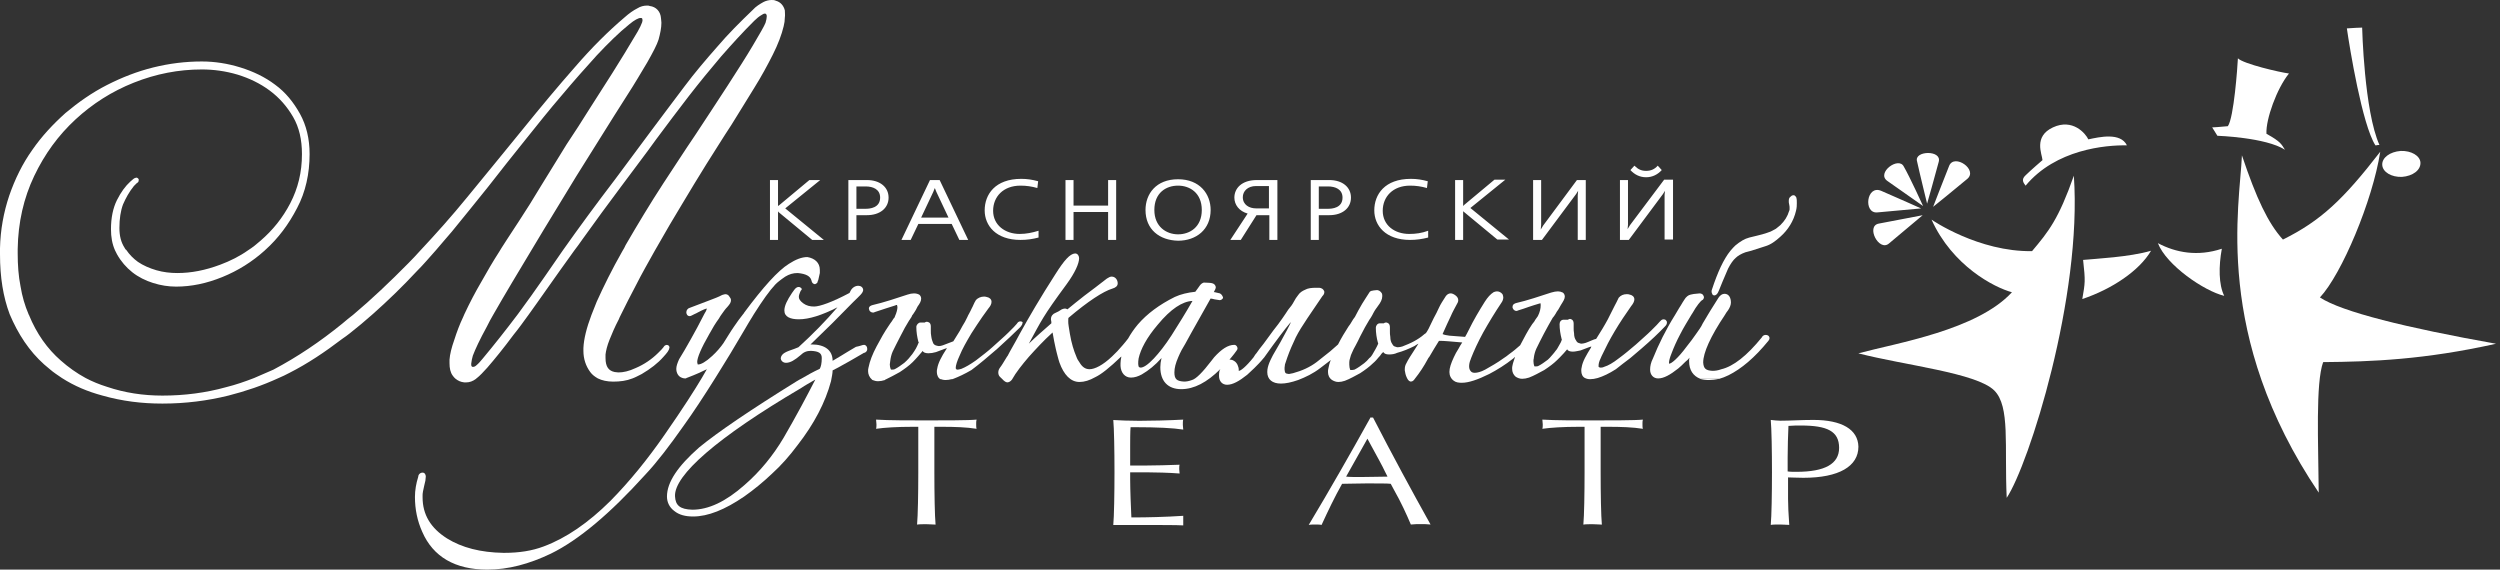 <?xml version="1.0" encoding="UTF-8"?> <svg xmlns="http://www.w3.org/2000/svg" width="316" height="72" viewBox="0 0 316 72" fill="none"><rect x="0" y="0" width="316" height="72" fill="#333333" stroke="none"/><path d="M117.036 53.14C115.156 53.14 112.259 53.14 110.734 53.039C110.734 53.19 110.785 53.443 110.785 53.645C110.785 53.796 110.785 54.048 110.734 54.2C111.802 54.048 113.377 53.947 115.359 53.947H116.071V59.699C116.071 62.373 116.02 65.199 115.918 66.309C116.172 66.259 116.681 66.259 117.087 66.259C117.494 66.259 118.002 66.309 118.256 66.309C118.154 65.25 118.104 62.373 118.104 59.699V53.947H119.018C120.695 53.947 122.169 53.998 123.44 54.2C123.389 54.048 123.389 53.796 123.389 53.594C123.389 53.392 123.389 53.19 123.44 53.039C122.525 53.14 119.069 53.14 117.036 53.14Z" fill="white"></path><path d="M144.022 53.19C142.65 53.19 141.634 53.14 140.719 53.09C140.82 54.099 140.871 56.975 140.871 59.649C140.871 62.323 140.82 65.3 140.719 66.36H145.242C146.665 66.36 148.749 66.36 149.562 66.41C149.562 66.309 149.562 66.006 149.562 65.805C149.562 65.603 149.562 65.35 149.562 65.199C147.376 65.35 144.785 65.401 143.514 65.401H143.006C142.955 64.392 142.853 61.869 142.853 60.608V59.699H144.835C145.903 59.699 147.885 59.75 149.104 59.851C149.104 59.75 149.054 59.498 149.054 59.296C149.054 59.094 149.054 58.842 149.104 58.741C147.834 58.791 145.903 58.842 144.835 58.842H142.853V56.319C142.853 55.915 142.853 54.452 142.904 53.998H143.514C146.258 53.998 148.291 54.099 149.562 54.3C149.562 54.149 149.511 53.897 149.511 53.695C149.511 53.493 149.511 53.14 149.562 53.039C147.732 53.14 145.344 53.19 144.022 53.19Z" fill="white"></path><path d="M175.383 60.245C174.875 60.245 172.893 60.295 172.029 60.295C171.165 60.295 170.555 60.295 170.148 60.245L172.842 55.452C174.112 57.773 174.824 59.084 174.976 59.438L175.383 60.245ZM173.198 52.828C170.707 57.318 168.115 61.859 165.422 66.35C165.625 66.3 165.981 66.3 166.235 66.3C166.54 66.3 166.845 66.3 167.048 66.35C167.861 64.584 168.674 62.869 169.64 61.153C170.453 61.153 171.673 61.103 172.74 61.103C174.062 61.103 175.485 61.103 175.79 61.153L176.196 61.91C177.111 63.525 177.772 64.988 178.331 66.3C178.737 66.249 179.195 66.249 179.601 66.249C180.008 66.249 180.414 66.249 180.821 66.3C178.432 62.011 175.993 57.52 173.553 52.777H173.198V52.828Z" fill="white"></path><path d="M201.255 53.14C199.375 53.14 196.478 53.14 194.953 53.039C194.953 53.19 195.004 53.443 195.004 53.645C195.004 53.796 195.004 54.048 194.953 54.2C196.02 54.048 197.596 53.947 199.578 53.947H200.289V59.699C200.289 62.373 200.239 65.199 200.137 66.309C200.391 66.259 200.899 66.259 201.306 66.259C201.712 66.259 202.221 66.309 202.475 66.309C202.373 65.25 202.322 62.373 202.322 59.699V53.947H203.237C204.914 53.947 206.388 53.998 207.659 54.2C207.608 54.048 207.608 53.796 207.608 53.594C207.608 53.392 207.608 53.19 207.659 53.039C206.744 53.14 203.288 53.14 201.255 53.14Z" fill="white"></path><path d="M227.077 59.638C226.721 59.638 226.213 59.638 225.959 59.587V57.821C225.959 56.408 226.01 55.096 226.06 53.835C226.619 53.785 227.128 53.785 227.636 53.785C230.939 53.785 232.464 54.491 232.464 56.61C232.464 58.628 230.685 59.638 227.077 59.638ZM229.211 53.078C227.636 53.078 226.314 53.179 225.044 53.179C224.688 53.179 224.282 53.129 223.824 53.078C223.926 54.138 223.977 57.014 223.977 59.688C223.977 62.362 223.926 65.289 223.824 66.348C224.078 66.298 224.587 66.298 224.993 66.298C225.4 66.298 225.908 66.348 226.162 66.348C226.06 64.935 226.01 63.876 226.01 63.069V60.344C226.467 60.344 227.077 60.394 227.941 60.394C232.464 60.394 234.903 58.931 234.903 56.459C234.853 54.289 232.82 53.078 229.211 53.078Z" fill="white"></path><path d="M210.454 24.12L210.2 24.524L205.88 30.326H204.762V22.758H205.778V28.409L205.727 28.964L206.032 28.459L210.352 22.707H211.47V30.276H210.403V24.625L210.454 24.12ZM199.476 24.12L199.222 24.524L194.902 30.326H193.784V22.758H194.801V28.409L194.75 29.015L195.055 28.51L199.324 22.758H200.442V30.326H199.426V24.675L199.476 24.12ZM184.941 26.694V26.845V30.326H183.925V22.758H184.941V25.836V26.038L185.094 25.886L188.905 22.707H190.278L185.856 26.29L190.735 30.276H189.261L184.992 26.744L184.941 26.694ZM178.233 23.464C176.047 23.464 174.777 24.877 174.777 26.643C174.777 28.459 176.251 29.57 178.131 29.57C178.944 29.57 179.707 29.469 180.52 29.166V30.024C179.757 30.225 178.995 30.326 178.233 30.326C175.133 30.326 173.71 28.51 173.71 26.593C173.71 24.574 175.031 22.607 178.334 22.607C179.097 22.607 179.707 22.707 180.469 22.909L180.367 23.767C179.656 23.565 178.995 23.464 178.233 23.464ZM135.695 25.987H140.065V22.758H141.082V30.326H140.065V26.794H135.695V30.326H134.678V22.758H135.695V25.987ZM128.986 23.464C126.801 23.464 125.53 24.877 125.53 26.643C125.53 28.459 127.055 29.57 128.885 29.57C129.698 29.57 130.46 29.418 131.273 29.166V30.024C130.511 30.225 129.799 30.326 128.986 30.326C125.886 30.326 124.463 28.51 124.463 26.593C124.463 24.574 125.785 22.607 129.088 22.607C129.85 22.607 130.46 22.707 131.222 22.909L131.121 23.767C130.409 23.565 129.749 23.464 128.986 23.464ZM98.341 26.694V26.845V30.326H97.324V22.758H98.341V25.836V26.038L98.493 25.937L102.305 22.758H103.677L99.255 26.34L104.134 30.326H102.661L98.391 26.794L98.341 26.694ZM209.539 20.941L210.047 21.496C209.539 22.052 208.878 22.405 208.065 22.405C207.252 22.405 206.591 22.052 206.083 21.496L206.591 20.941C207.049 21.395 207.455 21.597 208.065 21.597C208.675 21.597 209.133 21.395 209.539 20.941ZM165.629 22.758H168.018C169.695 22.758 170.762 23.666 170.762 24.978C170.762 26.29 169.695 27.198 168.018 27.198H166.696V30.326H165.68V22.758H165.629ZM166.696 26.391H167.865C168.373 26.391 169.695 26.29 169.695 24.978C169.695 23.918 168.78 23.565 167.865 23.565H166.696V26.391ZM157.701 26.996C156.633 26.694 156.024 25.886 156.024 24.978C156.024 23.817 156.938 22.758 158.87 22.758H161.462V30.326H160.445V27.198H158.819L156.837 30.326H155.515L157.701 26.996ZM158.768 26.34H160.394V23.515H158.768C157.701 23.515 157.091 24.171 157.091 24.927C157.091 25.886 157.904 26.34 158.768 26.34ZM144.792 26.542C144.792 24.524 146.113 22.657 148.909 22.657C151.653 22.657 153.025 24.524 153.025 26.542C153.025 29.015 151.195 30.427 148.909 30.427C146.571 30.377 144.792 29.015 144.792 26.542ZM145.91 26.542C145.91 28.661 147.435 29.62 148.909 29.62C150.382 29.62 151.907 28.712 151.907 26.542C151.907 24.372 150.382 23.464 148.909 23.464C147.384 23.464 145.91 24.372 145.91 26.542ZM113.943 30.326L117.551 22.758H118.771L122.379 30.326H121.261L120.296 28.308H116.078L115.112 30.326H113.943ZM118.161 23.767L117.958 24.271L116.433 27.501H119.889L118.365 24.271L118.161 23.767ZM107.184 22.758H109.572C111.249 22.758 112.317 23.666 112.317 24.978C112.317 26.29 111.249 27.198 109.572 27.198H108.251V30.326H107.234V22.758H107.184ZM108.251 26.391H109.42C109.928 26.391 111.249 26.29 111.249 24.978C111.249 23.918 110.335 23.565 109.42 23.565H108.251V26.391Z" fill="white"></path><path d="M303.607 22.359C302.285 22.41 301.167 21.754 301.116 20.845C301.066 19.937 302.082 19.18 303.454 19.079C304.776 19.029 305.894 19.685 305.945 20.543C305.995 21.501 304.979 22.258 303.607 22.359ZM280.839 31.441C280.432 33.661 280.432 35.982 281.143 37.395C278.602 36.79 273.825 33.51 272.758 30.735C275.045 31.946 277.789 32.45 280.839 31.441ZM315.499 43.45C306.453 45.468 299.744 45.721 293.646 45.771C292.68 48.445 293.036 55.963 293.087 62.27C279.67 42.39 283.125 25.942 283.38 19.634C285.209 25.084 286.683 28.212 288.563 30.281C293.341 27.909 296.187 25.235 300.862 19.18C299.897 25.387 295.983 34.67 293.239 37.597C295.983 39.413 304.166 41.432 315.499 43.45ZM288.818 18.928C286.378 17.364 280.279 17.162 280.279 17.162L279.619 16.102C279.619 16.102 280.686 16.052 281.601 15.951C282.363 14.892 282.821 8.433 282.871 7.373C283.583 8.08 288.157 9.139 289.326 9.291C287.801 11.158 286.378 15.093 286.48 16.91C288.309 17.919 288.36 18.222 288.818 18.928ZM300.761 18.323C300.405 18.323 300.507 18.373 300.252 18.373C298.575 15.749 297 6.062 296.644 3.589C297.051 3.539 298.575 3.488 298.575 3.488C298.575 3.488 298.829 14.034 300.761 18.323Z" fill="white"></path><path d="M237.283 26.85C235.504 27.001 235.911 23.318 237.791 24.125C239.672 24.932 242.823 26.345 242.823 26.345C242.823 26.345 239.062 26.698 237.283 26.85ZM248.667 22.611C247.295 23.772 244.347 26.143 244.347 26.143C244.347 26.143 245.77 22.46 246.38 20.946C247.041 19.382 250.039 21.451 248.667 22.611ZM245.059 20.442C244.652 22.006 243.585 25.74 243.585 25.74C243.585 25.74 242.619 21.804 242.315 20.391C241.908 19.029 245.465 18.928 245.059 20.442ZM243.077 26.042C243.077 26.042 239.977 23.873 238.554 22.864C237.131 21.855 239.977 19.735 240.637 21.047C241.4 22.359 243.077 26.042 243.077 26.042ZM263.304 32.854C264.829 32.703 269.149 32.501 271.893 31.694C270.419 34.216 266.963 36.537 263.202 37.799C263.558 35.73 263.609 35.579 263.304 32.854ZM256.85 31.744C258.933 29.272 260.204 27.707 262.135 22.208C263.202 37.496 256.443 58.738 253.648 62.926C253.343 56.316 254.105 51.372 252.072 49.353C249.836 47.133 240.739 46.175 234.895 44.661C239.773 43.349 249.887 41.734 254.309 36.941C252.072 36.336 246.787 33.611 244.144 27.758C244.195 27.808 250.09 31.845 256.85 31.744ZM268.844 18.373C266.15 18.323 259.848 18.878 256.036 23.469C255.782 23.116 255.427 22.712 256.036 22.157C256.646 21.552 258.171 20.24 258.171 20.24C258.12 19.483 257.002 17.263 259.492 16.102C261.983 14.942 263.609 16.859 263.965 17.616C265.388 17.313 268.03 16.708 268.844 18.373ZM238.757 30.785C237.486 31.845 235.809 28.565 237.486 28.262C239.113 27.96 243.026 27.203 243.026 27.203C243.026 27.203 240.028 29.726 238.757 30.785Z" fill="white"></path><path d="M217.264 47.883C216.857 47.984 216.4 48.035 215.993 48.035C215.587 48.035 215.18 47.984 214.875 47.883H217.264Z" fill="white"></path><path d="M120.341 47.883C120.036 47.984 119.782 48.035 119.528 48.035C119.325 48.035 119.07 47.984 118.918 47.883H120.341Z" fill="white"></path><path d="M223.668 42.737C223.668 42.889 223.567 43.04 223.516 43.09C221.788 45.209 220.111 46.622 218.484 47.43C218.078 47.631 217.671 47.783 217.316 47.884H214.927C214.012 47.531 213.504 46.774 213.504 45.664C213.504 45.512 213.504 45.361 213.555 45.209C213.402 45.411 213.25 45.563 213.047 45.714C212.691 46.067 212.386 46.37 212.132 46.572C211.115 47.379 210.302 47.833 209.591 47.833C208.981 47.833 208.574 47.379 208.574 46.723C208.574 46.269 208.676 45.815 208.93 45.31C209.641 43.544 210.556 41.678 211.725 39.811C211.878 39.508 212.081 39.256 212.233 38.953L212.488 38.549C212.589 38.347 212.742 38.145 212.894 37.893C213.097 37.54 213.402 37.288 213.707 37.237C213.86 37.187 214.165 37.136 214.825 37.086C215.079 37.086 215.283 37.187 215.384 37.54C215.384 37.742 215.232 37.944 215.13 37.944C214.978 38.045 214.47 38.6 213.911 39.609C213.86 39.659 213.86 39.71 213.809 39.76C213.301 40.618 212.792 41.425 212.386 42.233C211.928 43.09 211.573 43.898 211.268 44.705C211.065 45.209 210.963 45.613 210.963 45.815C210.963 45.916 210.963 45.966 210.963 45.966C211.217 46.017 212.081 45.31 213.199 43.797C213.656 43.242 214.012 42.737 214.368 42.233C214.724 41.728 215.029 41.324 215.232 40.87C215.435 40.517 215.689 40.113 215.893 39.76C215.994 39.609 216.096 39.407 216.198 39.256C216.553 38.701 216.909 38.145 217.214 37.641C217.417 37.338 217.671 37.136 217.976 37.136C218.535 37.136 218.789 37.641 218.789 38.246C218.789 38.549 218.637 38.902 218.434 39.205C218.281 39.407 218.129 39.609 218.027 39.811C216.198 42.535 215.283 44.604 215.283 45.815C215.334 46.572 215.588 46.824 216.452 46.874C216.807 46.874 217.163 46.824 217.57 46.673C219.094 46.319 220.822 44.957 222.703 42.636C222.754 42.485 222.957 42.333 223.16 42.333C223.567 42.333 223.668 42.586 223.668 42.737Z" fill="white"></path><path d="M129.242 40.82C129.242 41.022 129.09 41.173 128.988 41.324C128.175 42.132 127.209 43.04 126.04 44.099C124.872 45.109 123.804 46.017 122.788 46.774C121.924 47.278 121.162 47.631 120.501 47.884C120.45 47.884 120.399 47.934 120.348 47.934H118.925C118.925 47.934 118.925 47.934 118.875 47.934C118.57 47.783 118.417 47.379 118.417 47.026C118.417 46.874 118.417 46.723 118.468 46.572C118.57 45.916 118.976 45.109 119.637 44.099L119.688 43.998L119.383 44.099C119.027 44.251 118.671 44.352 118.315 44.503C117.96 44.604 117.655 44.654 117.35 44.654C116.994 44.654 116.689 44.553 116.638 44.352C116.283 44.755 115.876 45.26 115.368 45.764C114.91 46.219 114.351 46.622 113.742 47.026C113.132 47.379 112.522 47.682 111.912 47.985H111.099H111.912C111.861 47.985 111.861 47.985 111.861 48.035C111.556 48.136 111.251 48.186 110.997 48.186C110.743 48.186 110.54 48.136 110.286 48.035C110.235 47.985 110.184 47.985 110.184 47.934C109.879 47.682 109.727 47.278 109.727 46.925C109.727 46.774 109.727 46.622 109.777 46.471C109.93 45.664 110.286 44.755 110.794 43.797C111.302 42.838 111.81 41.93 112.369 41.123C112.522 40.921 112.623 40.719 112.725 40.618C112.827 40.467 112.928 40.265 113.081 40.113C113.081 40.063 113.132 40.012 113.132 39.962C113.335 39.508 113.437 39.104 113.437 38.801C113.386 38.499 113.386 38.549 113.335 38.549C113.284 38.549 113.233 38.549 113.182 38.6C112.776 38.751 112.318 38.852 111.912 39.003L110.54 39.457C110.489 39.508 110.387 39.508 110.336 39.508C110.133 39.508 109.93 39.356 109.879 39.205C109.879 39.155 109.828 39.054 109.828 39.003C109.828 38.701 110.133 38.6 110.336 38.549C110.997 38.398 111.709 38.196 112.522 37.944C113.335 37.691 114.046 37.439 114.707 37.237C115.012 37.136 115.266 37.086 115.52 37.086C115.774 37.086 115.978 37.136 116.181 37.237C116.333 37.338 116.435 37.54 116.435 37.742C116.435 38.095 116.232 38.398 115.978 38.751C115.927 38.852 115.876 38.953 115.774 39.155C115.673 39.306 115.571 39.508 115.419 39.71C115.317 39.811 115.266 39.911 115.215 40.063C115.165 40.113 115.165 40.164 115.114 40.214C115.012 40.366 114.961 40.467 114.91 40.517C114.555 41.072 114.199 41.728 113.792 42.535C113.386 43.292 113.081 43.948 112.827 44.453C112.674 44.806 112.573 45.209 112.522 45.664C112.522 45.815 112.471 45.916 112.471 46.067C112.471 46.319 112.522 46.471 112.573 46.622C112.623 46.723 112.573 46.673 112.674 46.723C112.827 46.723 112.979 46.723 113.081 46.673C113.487 46.471 113.894 46.168 114.301 45.865C114.707 45.512 115.012 45.159 115.317 44.755C115.469 44.553 115.622 44.301 115.774 44.049C115.927 43.746 116.028 43.544 116.079 43.393L116.13 43.292C116.13 43.242 116.13 43.242 116.079 43.191C115.927 42.586 115.825 41.98 115.825 41.324C115.825 41.072 116.079 40.769 116.333 40.769H116.74C116.791 40.769 116.842 40.769 116.892 40.769C116.943 40.719 117.045 40.668 117.147 40.668C117.248 40.668 117.35 40.719 117.452 40.769C117.604 40.87 117.655 41.072 117.655 41.274C117.655 41.476 117.655 41.627 117.655 41.778C117.655 42.031 117.655 42.233 117.706 42.485C117.756 42.889 117.858 43.141 117.96 43.393C118.061 43.544 118.163 43.645 118.417 43.696C118.468 43.696 118.57 43.746 118.671 43.746C118.824 43.746 119.027 43.696 119.179 43.645C119.738 43.444 120.196 43.242 120.501 43.141L121.314 41.829C121.568 41.375 121.771 40.971 121.975 40.668C122.076 40.467 122.178 40.265 122.28 40.063C122.33 39.911 122.432 39.76 122.483 39.659C122.585 39.457 122.737 39.205 122.839 38.953C122.991 38.7 123.093 38.347 123.347 37.944C123.601 37.641 124.008 37.49 124.363 37.49C124.465 37.49 124.617 37.49 124.719 37.54C125.024 37.59 125.329 37.792 125.329 38.145C125.329 38.448 125.176 38.701 124.922 39.003C124.668 39.356 124.414 39.71 124.16 40.063C123.703 40.719 123.245 41.425 122.788 42.132C122.127 43.242 121.619 44.15 121.314 44.907C120.958 45.664 120.806 46.219 120.806 46.471C120.806 46.572 120.806 46.622 120.857 46.622C120.907 46.723 120.907 46.723 121.06 46.723C121.162 46.723 121.314 46.673 121.517 46.622C122.025 46.42 122.635 46.067 123.347 45.563C124.058 45.008 124.821 44.453 125.532 43.797C126.244 43.141 126.904 42.586 127.463 42.031C128.022 41.476 128.378 41.123 128.531 40.921C128.632 40.769 128.734 40.618 128.988 40.618C129.09 40.618 129.242 40.668 129.293 40.769C129.242 40.618 129.242 40.719 129.242 40.82Z" fill="white"></path><path d="M103.627 34.107V34.46V34.511C103.525 34.914 103.474 35.217 103.424 35.419C103.271 35.62 103.474 35.721 103.017 35.923C102.661 35.873 102.61 35.62 102.56 35.419C102.407 34.914 101.899 34.611 100.832 34.511C100.222 34.511 99.764 34.662 99.256 34.965C98.951 35.166 98.697 35.368 98.494 35.52C98.291 35.671 98.138 35.822 97.986 35.974C97.274 36.73 96.41 37.941 95.292 39.708C95.241 39.808 95.191 39.859 95.14 39.96C94.835 40.414 94.479 41.07 94.022 41.827C93.564 42.584 93.005 43.542 92.344 44.652C91.684 45.762 91.023 46.771 90.413 47.781C88.99 50.051 87.669 52.069 86.398 53.835C84.62 56.358 83.044 58.427 81.57 59.991C77.098 64.936 73.134 68.266 69.627 69.981C66.883 71.293 64.24 72 61.597 72C57.531 72 54.736 70.385 53.364 67.206C52.754 65.844 52.449 64.381 52.449 62.817C52.449 61.959 52.602 61.101 52.856 60.294C52.856 60.041 53.059 59.739 53.415 59.739C53.72 59.739 53.821 60.041 53.821 60.243C53.821 60.395 53.771 60.546 53.771 60.748C53.72 61 53.669 61.202 53.618 61.404C53.567 61.656 53.517 61.858 53.466 62.11C53.415 62.362 53.415 62.514 53.415 62.615V62.867C53.415 65.037 54.431 66.752 56.515 68.064C58.395 69.225 60.733 69.83 63.63 69.881H63.732C65.612 69.881 67.238 69.628 68.712 69.073C71.558 68.014 74.353 66.096 77.149 63.321C79.588 60.849 81.875 58.023 84.01 54.945C86.297 51.666 87.872 49.193 88.736 47.73C88.99 47.276 89.194 46.923 89.346 46.67C88.736 46.973 87.974 47.326 86.906 47.73C86.856 47.73 86.754 47.781 86.703 47.831H86.551C86.398 47.831 86.246 47.781 86.144 47.73C85.738 47.579 85.484 47.125 85.484 46.62C85.484 46.267 85.636 45.863 85.839 45.409C86.246 44.753 86.754 43.895 87.313 42.886C87.821 41.978 88.431 40.868 89.041 39.657C89.092 39.556 89.194 39.405 89.244 39.304C89.295 39.153 89.346 39.051 89.346 39.001C89.244 39.001 88.838 39.153 88.279 39.455C88.075 39.556 87.923 39.657 87.77 39.708C87.466 39.859 87.313 39.96 87.161 39.96C87.008 39.96 86.856 39.859 86.805 39.708C86.754 39.607 86.754 39.556 86.754 39.455C86.754 39.203 86.957 38.951 87.211 38.9C88.126 38.547 88.939 38.244 89.6 37.992C90.261 37.74 90.82 37.538 91.277 37.286C91.481 37.235 91.582 37.185 91.684 37.185C91.887 37.185 92.09 37.286 92.192 37.487C92.294 37.639 92.395 37.74 92.395 37.941C92.395 38.244 92.243 38.446 91.938 38.799C91.684 39.052 91.481 39.354 91.226 39.708C91.125 39.859 90.972 40.061 90.871 40.263C90.464 40.818 90.058 41.474 89.651 42.23C88.635 43.996 88.126 45.207 88.126 45.762C88.177 46.115 88.177 46.065 88.279 46.065C88.584 46.065 89.194 45.762 90.007 45.005C90.617 44.45 91.074 43.895 91.43 43.391C91.887 42.684 92.294 41.978 92.751 41.322C93.158 40.717 93.564 40.162 93.971 39.657C94.022 39.607 94.072 39.556 94.072 39.506C96.512 36.226 98.341 34.208 99.714 33.35C100.578 32.795 101.34 32.492 102.051 32.492C102.966 32.644 103.627 33.199 103.627 34.107Z" fill="white"></path><path d="M227.118 25.685C227.118 25.937 227.118 26.24 227.016 26.644C226.711 27.956 226 29.066 225.034 29.923C224.424 30.478 223.815 30.932 223.103 31.134C222.646 31.286 222.036 31.487 221.375 31.689C221.121 31.74 220.867 31.841 220.613 31.891C220.054 32.093 219.647 32.345 219.393 32.597C219.088 32.85 218.732 33.354 218.427 33.96C218.377 34.061 218.123 34.666 217.716 35.625C217.309 36.584 217.208 36.987 217.004 37.189C216.903 37.239 216.852 37.34 216.699 37.34C216.547 37.34 216.445 37.239 216.445 37.189C216.395 37.088 216.344 36.987 216.344 36.886C216.344 36.785 216.344 36.684 216.395 36.584C217.106 34.414 217.868 32.749 218.732 31.689C218.936 31.437 219.139 31.235 219.342 31.033C219.952 30.529 220.511 30.176 221.121 30.024C221.782 29.873 222.341 29.721 222.747 29.62C223.154 29.52 223.51 29.368 223.815 29.267C224.069 29.116 224.323 29.015 224.475 28.914C224.679 28.763 224.831 28.611 225.034 28.46C225.593 27.905 225.949 27.35 226.152 26.644C226.203 26.593 226.203 26.492 226.203 26.29C226.203 26.189 226.203 26.038 226.152 25.836C226.102 25.685 226.102 25.534 226.102 25.382C226.102 25.18 226.152 24.979 226.305 24.878C226.406 24.777 226.508 24.676 226.711 24.676C226.813 24.676 226.864 24.726 226.915 24.777C226.966 24.827 227.067 24.928 227.067 25.029C227.118 25.18 227.118 25.433 227.118 25.685Z" fill="white"></path><path d="M99.204 2.22C99.204 2.573 99.154 2.926 99.052 3.33C98.798 4.39 98.341 5.601 97.68 6.913C97.019 8.224 96.257 9.637 95.342 11.101C94.427 12.614 93.462 14.128 92.445 15.793C91.378 17.408 90.361 19.073 89.294 20.738C88.278 22.352 87.261 24.068 86.194 25.834C85.127 27.6 84.11 29.315 83.145 31.031C82.992 31.283 82.891 31.485 82.738 31.737C81.925 33.2 81.112 34.613 80.4 36.026C79.689 37.388 79.028 38.65 78.469 39.81C78.368 40.012 78.266 40.214 78.215 40.365C77.707 41.324 77.351 42.182 77.046 42.939C76.741 43.696 76.589 44.351 76.538 44.806C76.538 44.957 76.538 45.108 76.538 45.26C76.538 46.37 76.944 46.874 77.707 47.026C77.859 47.026 78.012 47.076 78.164 47.076C78.774 47.076 79.486 46.925 80.35 46.521C81.417 46.067 82.382 45.411 83.195 44.604C83.551 44.251 83.755 44.049 83.856 43.897C83.958 43.746 84.009 43.645 84.263 43.595C84.365 43.595 84.517 43.645 84.517 43.696C84.619 43.796 84.619 43.847 84.619 43.948C84.568 44.301 84.314 44.604 83.856 45.108C83.145 45.916 82.23 46.622 81.112 47.278C80.705 47.48 80.35 47.682 79.943 47.833C79.181 48.136 78.368 48.237 77.504 48.237C76.741 48.237 76.081 48.085 75.572 47.833C75.216 47.631 74.861 47.379 74.607 47.026C74.048 46.269 73.743 45.361 73.743 44.351C73.743 44.251 73.743 44.099 73.743 43.998C73.793 42.838 74.149 41.425 74.759 39.81C74.962 39.306 75.166 38.751 75.42 38.145C76.284 36.228 77.351 34.058 78.672 31.737C78.825 31.485 78.977 31.233 79.079 30.98C80.604 28.357 82.179 25.733 83.856 23.16C85.127 21.242 86.448 19.174 87.922 17.004C89.345 14.834 90.717 12.765 91.988 10.798C93.258 8.83 94.326 7.165 95.189 5.702C96.053 4.238 96.612 3.28 96.765 2.876C96.867 2.523 96.918 2.271 96.918 2.069C96.918 1.867 96.867 1.816 96.816 1.766C96.765 1.716 96.714 1.716 96.663 1.716C96.562 1.716 96.46 1.766 96.308 1.867C95.952 2.069 95.647 2.321 95.342 2.624C93.868 4.087 92.496 5.601 91.124 7.165C89.752 8.779 88.43 10.394 87.058 12.16C85.737 13.876 84.364 15.692 82.941 17.609C81.569 19.527 80.045 21.494 78.52 23.563C76.894 25.733 75.267 27.953 73.641 30.224C73.285 30.728 72.93 31.233 72.574 31.687C71.354 33.402 70.134 35.067 69.016 36.682C68.254 37.742 67.542 38.801 66.831 39.76C66.17 40.668 65.56 41.526 64.9 42.333C63.629 44.049 62.511 45.411 61.596 46.471C61.088 47.026 60.681 47.48 60.224 47.833C60.224 47.833 60.173 47.833 60.173 47.883C59.767 48.186 59.36 48.337 58.903 48.337C58.852 48.337 58.75 48.337 58.699 48.337C58.242 48.287 57.886 48.136 57.531 47.833C57.429 47.732 57.327 47.631 57.225 47.48C56.921 47.076 56.819 46.521 56.819 45.916C56.819 45.764 56.819 45.613 56.819 45.462C56.87 44.755 57.073 43.948 57.429 42.939C57.734 41.98 58.09 41.021 58.547 40.063C58.598 39.962 58.648 39.81 58.699 39.709C59.36 38.297 60.072 36.934 60.783 35.723C61.545 34.361 62.308 33.049 63.121 31.788C63.121 31.737 64.798 29.164 65.662 27.852C66.526 26.54 67.441 25.077 68.406 23.462C69.575 21.545 70.642 19.829 71.608 18.265C72.625 16.752 73.59 15.238 74.505 13.775L77.402 9.234C78.368 7.72 79.435 5.954 80.604 3.986C80.858 3.532 81.061 3.128 81.163 2.826C81.213 2.674 81.213 2.573 81.213 2.523C81.213 2.422 81.163 2.371 81.163 2.321C81.112 2.271 81.061 2.271 80.959 2.271C80.705 2.271 80.197 2.523 79.536 3.078C78.215 4.137 76.843 5.5 75.42 7.013C73.997 8.578 72.523 10.243 70.998 12.059C69.474 13.825 67.949 15.742 66.374 17.71C64.798 19.678 63.222 21.646 61.698 23.614C60.173 25.531 58.598 27.448 57.124 29.265C56.412 30.072 55.752 30.88 55.091 31.636C54.278 32.544 53.516 33.453 52.702 34.26C50.873 36.228 48.992 38.044 47.112 39.709C46.146 40.567 45.181 41.374 44.215 42.131C43.91 42.384 43.605 42.585 43.249 42.838C41.064 44.503 38.879 45.966 36.592 47.127C36.134 47.379 35.677 47.581 35.22 47.782C33.136 48.741 31.052 49.447 28.867 50.003C26.224 50.658 23.429 51.012 20.583 51.012H20.481C17.94 51.012 15.45 50.709 12.96 50.003C11.079 49.498 9.402 48.792 7.827 47.782C7.318 47.429 6.759 47.076 6.302 46.672C4.32 45.108 2.795 43.09 1.626 40.618C1.474 40.315 1.372 40.012 1.22 39.709C0.407 37.54 0 35.067 0 32.141C0 31.989 0 31.788 0 31.636C0 31.535 0 31.434 0 31.384C0.051 29.063 0.457 26.843 1.169 24.724C1.88 22.655 2.846 20.687 4.066 18.972C5.285 17.206 6.708 15.692 8.284 14.279C9.91 12.917 11.638 11.706 13.519 10.747C15.399 9.789 17.33 9.032 19.363 8.527C21.396 8.023 23.429 7.77 25.513 7.77C27.139 7.77 28.765 8.023 30.392 8.527C32.018 9.032 33.492 9.738 34.762 10.697C36.084 11.655 37.1 12.917 37.913 14.38C38.726 15.843 39.133 17.559 39.133 19.476C39.133 21.949 38.625 24.27 37.557 26.288C36.49 28.357 35.169 30.123 33.542 31.586C33.542 31.586 33.492 31.586 33.492 31.636C31.865 33.1 30.087 34.21 28.105 35.017C26.122 35.824 24.191 36.228 22.26 36.228C21.294 36.228 20.329 36.077 19.363 35.774C18.398 35.471 17.483 35.017 16.72 34.411C15.958 33.806 15.297 33.049 14.789 32.141C14.688 31.989 14.637 31.788 14.535 31.636C14.179 30.829 14.027 29.971 14.027 28.962C14.027 27.549 14.281 26.288 14.789 25.279C15.297 24.27 15.857 23.513 16.466 22.958C16.822 22.655 16.924 22.504 17.229 22.453C17.33 22.453 17.432 22.504 17.534 22.655C17.534 22.655 17.534 22.655 17.534 22.756C17.534 23.008 17.432 23.059 17.279 23.16C17.178 23.261 17.025 23.412 16.924 23.513C16.314 24.27 15.907 25.026 15.552 25.834C15.247 26.641 15.094 27.65 15.094 28.811C15.094 29.82 15.297 30.627 15.755 31.334C15.806 31.434 15.857 31.535 15.958 31.586C16.365 32.191 16.873 32.696 17.432 33.1C18.093 33.554 18.906 33.907 19.77 34.159C20.634 34.411 21.549 34.512 22.413 34.512C24.191 34.512 25.97 34.159 27.85 33.453C29.07 32.999 30.29 32.393 31.357 31.636C31.916 31.283 32.424 30.88 32.933 30.425C34.457 29.113 35.728 27.549 36.694 25.682C37.659 23.816 38.167 21.797 38.167 19.476C38.167 17.66 37.812 16.096 37.049 14.784C36.287 13.472 35.321 12.362 34.102 11.454C32.882 10.545 31.51 9.89 30.036 9.435C28.511 8.981 26.986 8.779 25.513 8.779C22.565 8.779 19.719 9.334 16.924 10.444C14.129 11.555 11.689 13.119 9.555 15.086C7.369 17.105 5.641 19.476 4.32 22.251C2.998 25.026 2.287 28.104 2.236 31.485C2.236 31.535 2.236 31.586 2.236 31.687V32.04C2.236 33.503 2.338 34.916 2.592 36.177C2.795 37.439 3.151 38.65 3.608 39.709C3.608 39.76 3.659 39.81 3.659 39.81C4.625 42.182 5.997 44.099 7.674 45.562C8.64 46.42 9.707 47.177 10.825 47.782C11.689 48.237 12.553 48.59 13.519 48.892C15.755 49.649 18.093 50.003 20.532 50.003C23.327 50.003 26.021 49.649 28.562 48.943C29.782 48.64 30.951 48.237 32.12 47.782C32.933 47.429 33.746 47.076 34.559 46.723C37.608 45.108 40.454 43.191 43.249 40.92C43.707 40.517 44.164 40.163 44.672 39.76C47.01 37.792 49.297 35.622 51.635 33.251C52.143 32.746 52.652 32.191 53.109 31.687C55.142 29.517 57.124 27.297 59.055 24.926C61.444 21.999 63.782 19.174 66.069 16.348C68.356 13.522 70.541 10.899 72.675 8.477C74.81 6.004 76.894 3.936 78.977 2.17C79.486 1.716 80.045 1.312 80.553 1.06C80.959 0.807 81.366 0.706 81.772 0.706C81.925 0.706 82.027 0.706 82.128 0.757C82.941 0.858 83.501 1.463 83.551 2.321C83.551 2.472 83.602 2.674 83.602 2.876C83.602 3.532 83.45 4.238 83.246 4.995C83.043 5.651 82.535 6.61 81.823 7.871C81.061 9.133 80.248 10.545 79.231 12.11C78.215 13.674 77.199 15.339 76.081 17.105L72.828 22.302C71.507 24.471 70.134 26.742 68.711 29.063C68.152 29.971 67.644 30.829 67.136 31.687C66.323 33.049 65.51 34.411 64.747 35.673C63.883 37.136 63.07 38.498 62.358 39.76C62.054 40.264 61.8 40.769 61.545 41.274C60.631 42.939 60.072 44.15 59.767 44.957C59.665 45.26 59.614 45.613 59.563 45.966C59.563 46.017 59.563 46.017 59.563 46.067C59.563 46.269 59.614 46.319 59.716 46.37C59.767 46.37 59.817 46.37 59.817 46.37C59.919 46.37 60.072 46.319 60.224 46.168C60.478 45.966 60.732 45.663 60.986 45.361C62.46 43.595 63.934 41.728 65.459 39.709C66.577 38.196 67.695 36.632 68.813 35.017C69.575 33.907 70.338 32.797 71.151 31.636C73.184 28.76 75.369 25.783 77.758 22.655C79.384 20.485 80.909 18.417 82.332 16.499C83.755 14.582 85.178 12.715 86.499 10.949C87.82 9.183 89.243 7.518 90.666 5.903C92.039 4.289 93.563 2.775 95.139 1.261C95.545 0.807 96.053 0.505 96.511 0.252C96.816 0.101 97.172 0 97.527 0C97.731 0 97.883 2.30822e-06 98.086 0.101C98.645 0.252 99.052 0.706 99.204 1.312C99.204 1.615 99.255 1.917 99.204 2.22Z" fill="white"></path><path d="M109.207 43.589C109.462 43.589 109.614 43.841 109.614 44.043C109.665 44.346 109.411 44.598 109.207 44.598C108.699 44.901 108.089 45.254 107.378 45.657C106.717 46.011 106.056 46.414 105.243 46.818C105.243 47.171 105.142 47.625 105.04 48.18C104.329 50.854 102.906 53.579 100.822 56.253C99.805 57.616 98.738 58.827 97.569 59.886C96.451 60.946 95.282 61.904 94.062 62.762C91.623 64.427 89.489 65.285 87.608 65.285C86.642 65.285 85.829 65.083 85.219 64.579C84.61 64.124 84.305 63.469 84.305 62.762C84.305 60.946 85.677 58.928 88.37 56.556C90.708 54.639 94.774 51.864 100.72 48.18C100.771 48.13 101.076 47.978 101.533 47.726C102.042 47.423 102.753 47.02 103.617 46.616C103.769 46.364 103.871 45.91 103.871 45.254C103.871 44.648 103.515 44.396 102.499 44.346C101.991 44.346 101.584 44.497 101.178 44.901C100.466 45.506 99.907 45.859 99.348 45.859C98.992 45.859 98.687 45.607 98.687 45.254C98.789 44.648 99.399 44.446 100.415 44.093L100.923 43.891C102.753 42.226 104.379 40.561 105.853 38.846C103.871 39.855 102.245 40.359 100.974 40.359C99.907 40.359 99.145 40.057 99.145 39.249C99.145 38.644 99.501 37.938 100.11 37.029L100.364 36.676C100.517 36.474 100.669 36.273 100.974 36.273C101.025 36.273 101.076 36.273 101.127 36.323C101.279 36.373 101.33 36.474 101.33 36.525C101.33 36.575 101.33 36.626 101.33 36.626L101.228 36.727C101.178 36.828 101.127 36.928 101.076 37.08C100.974 37.332 100.974 37.483 100.974 37.534C100.974 37.786 101.127 38.038 101.533 38.341C101.94 38.644 102.397 38.745 102.906 38.745C103.617 38.745 105.193 38.19 107.378 37.029L107.48 36.828C107.683 36.373 108.089 36.121 108.496 36.121C108.801 36.121 109.106 36.323 109.106 36.676C109.055 37.08 108.648 37.383 107.835 38.19C107.022 38.997 106.158 39.905 105.193 40.864C104.329 41.722 103.414 42.58 102.448 43.538H102.601C104.227 43.538 105.243 44.245 105.243 45.607L106.26 45.002C106.819 44.648 107.429 44.295 108.191 43.841C108.75 43.74 109.004 43.589 109.207 43.589ZM85.321 62.712C85.372 63.872 85.931 64.377 87.507 64.427C89.539 64.427 91.725 63.418 94.113 61.299C96.095 59.583 97.722 57.565 99.043 55.345C99.805 54.033 100.568 52.671 101.279 51.359C101.889 50.249 102.448 49.139 103.058 47.978L102.702 48.18C102.296 48.432 101.787 48.685 101.279 49.038C90.556 55.345 85.219 60.088 85.321 62.712Z" fill="white"></path><path d="M210.599 40.512C210.548 40.411 210.396 40.361 210.294 40.361C210.04 40.361 209.938 40.512 209.786 40.663C209.633 40.865 209.277 41.218 208.718 41.773C208.159 42.328 207.499 42.883 206.787 43.539C206.076 44.145 205.364 44.75 204.602 45.305C203.89 45.86 203.28 46.214 202.772 46.365C202.569 46.466 202.417 46.466 202.315 46.466C202.162 46.466 202.162 46.415 202.061 46.365C202.061 46.365 202.061 46.314 202.061 46.214C202.061 46.012 202.112 45.709 202.315 45.305C202.417 45.103 202.467 44.902 202.62 44.649C202.976 43.892 203.433 42.984 204.094 41.874C204.754 40.764 205.466 39.705 206.177 38.695C206.431 38.393 206.584 38.09 206.584 37.838C206.584 37.484 206.279 37.283 205.974 37.232C205.872 37.182 205.72 37.182 205.618 37.182C205.212 37.182 204.856 37.333 204.602 37.636C204.399 38.039 204.246 38.393 204.094 38.645C203.941 38.948 203.84 39.15 203.738 39.351C203.585 39.705 203.382 40.007 203.23 40.361C203.026 40.714 202.823 41.117 202.569 41.521L201.756 42.833C201.451 42.883 200.994 43.136 200.434 43.337C200.231 43.388 200.079 43.438 199.926 43.438C199.825 43.438 199.774 43.438 199.672 43.388C199.418 43.337 199.316 43.236 199.215 43.035C199.062 42.833 198.961 42.53 198.961 42.127C198.91 41.874 198.91 41.672 198.91 41.471C198.91 41.319 198.91 41.117 198.91 40.916C198.91 40.714 198.859 40.512 198.707 40.411C198.605 40.361 198.554 40.31 198.452 40.31C198.351 40.31 198.249 40.361 198.198 40.411C198.198 40.411 198.147 40.411 198.046 40.411H197.639C197.334 40.411 197.131 40.663 197.131 40.966C197.131 41.622 197.233 42.227 197.385 42.833C197.436 42.934 197.436 42.934 197.385 42.984V43.035C197.334 43.186 197.233 43.388 197.08 43.64C196.928 43.892 196.826 44.145 196.623 44.347C196.42 44.649 196.165 44.902 195.911 45.204C195.81 45.305 195.759 45.356 195.657 45.457C195.251 45.759 194.844 46.062 194.437 46.264C194.336 46.314 194.183 46.314 194.031 46.314C193.929 46.314 193.98 46.314 193.929 46.264C193.878 46.113 193.828 45.911 193.828 45.658C193.828 45.557 193.828 45.406 193.878 45.255V45.204C193.929 44.801 194.031 44.447 194.183 44.094C194.437 43.59 194.742 42.934 195.149 42.177C195.556 41.42 195.911 40.764 196.267 40.159C196.318 40.108 196.369 40.058 196.47 39.906C196.572 39.755 196.674 39.604 196.775 39.402C196.928 39.2 197.029 39.049 197.131 38.847C197.233 38.695 197.284 38.544 197.334 38.494C197.588 38.09 197.792 37.787 197.792 37.484C197.792 37.283 197.69 37.081 197.538 36.98C197.334 36.879 197.131 36.828 196.928 36.828C196.674 36.828 196.42 36.879 196.064 36.98C195.454 37.182 194.692 37.434 193.878 37.686C193.065 37.939 192.354 38.14 191.693 38.292C191.49 38.342 191.185 38.443 191.185 38.796C191.185 38.897 191.185 38.948 191.236 38.998C191.287 39.15 191.49 39.301 191.642 39.301C191.744 39.301 191.795 39.301 191.846 39.251C192.354 39.099 192.811 38.948 193.218 38.796C193.624 38.645 194.031 38.544 194.488 38.393C194.59 38.393 194.641 38.342 194.641 38.342C194.742 38.342 194.742 38.292 194.742 38.594C194.742 38.998 194.641 39.452 194.387 39.957C194.234 40.159 194.133 40.31 194.031 40.461C193.98 40.613 193.828 40.764 193.675 40.966C193.116 41.773 192.659 42.681 192.15 43.64C191.744 43.993 191.287 44.397 190.778 44.75C190.524 44.952 190.27 45.154 190.016 45.305C189.254 45.86 188.44 46.314 187.729 46.718C187.17 47.021 186.713 47.122 186.408 47.122C186.204 47.122 186.052 47.071 185.95 46.97C185.798 46.819 185.696 46.617 185.696 46.314C185.696 46.062 185.747 45.759 185.899 45.406C185.899 45.356 185.95 45.305 185.95 45.255C186.306 44.347 186.814 43.236 187.475 42.026C188.186 40.764 188.949 39.503 189.762 38.292C189.914 38.09 190.016 37.838 190.016 37.585C190.016 37.434 189.965 37.333 189.914 37.182C189.711 36.929 189.457 36.828 189.203 36.828C189.05 36.828 188.949 36.879 188.796 36.929C188.39 37.182 188.034 37.585 187.678 38.14C187.322 38.695 186.967 39.301 186.611 39.906C186.255 40.512 185.95 41.117 185.696 41.622C185.493 42.076 185.29 42.379 185.188 42.581C184.375 42.53 183.714 42.48 183.206 42.429C182.85 42.379 182.545 42.328 182.342 42.227C182.748 41.269 183.104 40.562 183.358 40.007C183.612 39.402 183.917 38.897 184.121 38.494C184.222 38.342 184.324 38.14 184.324 37.939C184.324 37.686 184.171 37.484 183.968 37.333C183.765 37.182 183.562 37.081 183.358 37.081C183.104 37.081 182.901 37.232 182.748 37.434C182.393 37.989 182.088 38.443 181.884 38.897C181.681 39.351 181.478 39.755 181.224 40.209C181.02 40.613 180.817 41.067 180.563 41.572C180.461 41.723 180.36 41.975 180.207 42.127C180.157 42.177 180.106 42.177 180.055 42.227C179.597 42.631 179.191 42.883 178.733 43.136C178.276 43.388 177.768 43.59 177.26 43.792C177.056 43.842 176.904 43.892 176.701 43.892C176.599 43.892 176.548 43.892 176.447 43.842C176.192 43.792 176.091 43.691 175.989 43.489C175.837 43.287 175.735 42.984 175.735 42.581C175.684 42.328 175.684 42.127 175.684 41.874C175.684 41.723 175.684 41.521 175.684 41.37C175.684 41.168 175.633 40.966 175.481 40.865C175.379 40.815 175.328 40.764 175.176 40.764C175.074 40.764 174.973 40.815 174.922 40.865C174.922 40.865 174.871 40.865 174.82 40.865H174.414C174.109 40.865 173.905 41.168 173.905 41.42C173.905 42.076 174.007 42.732 174.16 43.287L174.21 43.388L174.16 43.539C174.109 43.64 174.007 43.892 173.855 44.145C173.702 44.397 173.55 44.649 173.448 44.851C173.346 45.002 173.245 45.154 173.092 45.255C172.889 45.507 172.686 45.709 172.432 45.911C172.025 46.214 171.618 46.516 171.212 46.718C171.059 46.769 170.907 46.769 170.754 46.769C170.653 46.769 170.704 46.769 170.653 46.718C170.602 46.567 170.551 46.365 170.551 46.113C170.551 46.012 170.551 45.86 170.551 45.759C170.551 45.608 170.602 45.406 170.653 45.255C170.704 45.002 170.805 44.75 170.907 44.548C171.009 44.296 171.161 43.993 171.364 43.64C171.568 43.287 171.72 42.934 171.923 42.53C172.127 42.127 172.33 41.773 172.533 41.37C172.737 41.016 172.94 40.663 173.092 40.411C173.143 40.361 173.194 40.26 173.296 40.108C173.397 39.957 173.499 39.755 173.6 39.553C173.702 39.351 173.804 39.2 173.905 39.049C174.007 38.897 174.109 38.796 174.16 38.695C174.515 38.241 174.719 37.838 174.719 37.434C174.719 37.333 174.719 37.182 174.668 37.081C174.515 36.828 174.261 36.627 173.956 36.677C173.753 36.677 173.55 36.728 173.296 36.778L173.143 36.879C172.838 37.333 172.533 37.838 172.177 38.393C171.822 38.998 171.517 39.553 171.263 40.058C171.11 40.26 170.958 40.461 170.856 40.663C170.754 40.865 170.602 41.067 170.45 41.269C169.992 41.975 169.535 42.732 169.128 43.539C168.467 44.145 167.807 44.7 167.197 45.154C166.943 45.356 166.689 45.557 166.435 45.759C165.571 46.415 164.554 46.869 163.436 47.172C163.131 47.223 162.928 47.273 162.928 47.273C162.47 47.223 162.42 47.172 162.369 46.718C162.369 46.668 162.369 46.617 162.369 46.466C162.369 46.365 162.42 46.214 162.42 46.062C162.521 45.759 162.623 45.457 162.725 45.154C163.03 44.296 163.385 43.489 163.792 42.631C164.148 41.925 164.656 41.117 165.266 40.209C165.876 39.301 166.485 38.393 167.146 37.434C167.299 37.283 167.4 37.131 167.4 36.879C167.299 36.526 166.994 36.374 166.74 36.374H166.384C165.774 36.374 165.317 36.425 164.961 36.627C164.605 36.778 164.3 36.98 164.097 37.283C163.893 37.535 163.69 37.838 163.538 38.14C163.385 38.443 163.131 38.796 162.826 39.15C162.674 39.402 162.42 39.755 162.115 40.209C161.759 40.714 161.403 41.218 160.946 41.773C160.539 42.328 160.133 42.883 159.726 43.438C159.319 43.943 159.015 44.347 158.811 44.649C158.659 44.801 158.557 45.002 158.456 45.154C157.49 46.365 156.778 46.92 156.575 46.869C156.575 46.869 156.575 46.819 156.575 46.718C156.575 46.516 156.524 46.365 156.423 46.113C156.321 45.911 156.169 45.709 155.965 45.608C155.813 45.507 155.66 45.457 155.406 45.457C155.508 45.356 155.559 45.255 155.66 45.154C155.864 44.902 156.118 44.599 156.321 44.296C156.321 44.246 156.423 44.195 156.423 44.044C156.423 43.842 156.27 43.59 156.016 43.59C155.203 43.59 154.39 44.145 153.475 45.154C153.373 45.305 153.221 45.457 153.119 45.608C152.001 47.071 151.188 47.879 150.68 48.03C150.273 48.181 149.968 48.232 149.663 48.232C148.749 48.181 148.444 47.929 148.444 47.071C148.444 46.516 148.596 45.911 148.952 45.103C149.053 44.851 149.206 44.548 149.358 44.246C149.562 43.943 149.968 43.186 150.578 42.076C151.188 41.016 152.001 39.553 153.018 37.737C153.119 37.737 153.323 37.787 153.526 37.838C153.882 37.888 154.085 37.939 154.186 37.939C154.288 37.939 154.593 37.838 154.593 37.585C154.491 37.333 154.39 37.182 154.186 37.081C153.932 37.03 153.729 36.98 153.526 36.929H153.424C153.577 36.627 153.678 36.475 153.678 36.273C153.526 35.668 152.967 35.769 152.154 35.718C151.696 35.87 151.645 36.173 151.086 36.879C150.121 36.98 149.257 37.182 148.494 37.535C146.563 38.494 144.988 39.654 143.819 41.016C143.311 41.622 142.904 42.227 142.599 42.782C142.142 43.388 141.684 43.892 141.227 44.397C140.973 44.649 140.769 44.851 140.566 45.053C139.397 46.163 138.381 46.668 137.72 46.668C137.212 46.668 136.805 46.415 136.45 45.81C136.297 45.608 136.145 45.356 136.043 45.053C135.738 44.347 135.433 43.388 135.23 42.177C135.179 41.824 135.128 41.471 135.077 41.218C135.027 40.966 135.027 40.714 135.027 40.613C135.027 40.361 135.027 40.159 135.077 40.159C137.517 38.09 139.448 36.828 140.617 36.475C140.973 36.374 141.278 36.173 141.278 35.819C141.278 35.365 140.973 34.962 140.515 34.962C140.312 34.962 140.16 35.063 139.906 35.214C138.889 36.021 137.923 36.728 137.059 37.384C136.297 37.989 135.586 38.544 134.925 39.099C134.823 39.049 134.722 38.998 134.62 38.998C134.468 38.998 134.366 39.049 134.213 39.099C133.909 39.301 133.654 39.452 133.4 39.553C133.095 39.654 132.841 39.957 132.841 40.31V40.411C132.892 40.613 132.892 40.714 132.892 40.764V40.865C131.876 41.773 130.91 42.581 130.046 43.438C131.672 40.461 131.774 40.058 134.823 35.92C135.891 34.457 136.399 33.297 136.399 32.641C136.399 32.388 136.246 32.035 135.891 32.035C135.23 32.086 134.518 32.893 133.4 34.659C131.52 37.585 130.046 40.108 128.877 42.227C128.267 43.388 127.708 44.296 127.353 45.002L127.302 45.053C126.895 45.709 126.641 46.163 126.438 46.415C126.285 46.617 126.184 46.819 126.184 47.071C126.184 47.273 126.234 47.475 126.387 47.626C126.844 48.03 126.895 48.232 127.302 48.333C127.556 48.333 127.759 48.181 127.912 47.98C128.42 47.071 129.182 46.113 130.046 45.103C130.91 44.145 131.876 43.085 133.045 42.026C133.197 42.833 133.299 43.489 133.451 44.094C133.553 44.447 133.604 44.801 133.705 45.103C133.756 45.356 133.858 45.608 133.909 45.81C134.468 47.374 135.332 48.282 136.45 48.282C137.059 48.282 137.72 48.08 138.432 47.677C139.194 47.324 140.261 46.466 141.684 45.103C141.684 45.103 141.735 45.103 141.735 45.053V45.103C141.684 45.356 141.633 45.658 141.633 45.911C141.633 46.012 141.633 46.163 141.633 46.264C141.684 47.122 142.193 47.727 142.955 47.727C143.412 47.727 143.87 47.576 144.327 47.324C145.191 46.819 146.004 46.163 146.817 45.255C146.716 45.658 146.665 46.062 146.665 46.415C146.665 48.181 147.63 49.19 149.308 49.19C150.934 49.19 152.56 48.333 154.237 46.668C154.237 46.769 154.136 46.819 154.136 46.92C154.085 47.172 154.085 47.324 154.085 47.525C154.085 48.181 154.491 48.635 155.101 48.635C155.813 48.635 156.626 48.181 157.642 47.374C157.896 47.122 158.201 46.869 158.557 46.516C158.913 46.163 159.319 45.759 159.726 45.255L159.777 45.204C161.352 42.984 162.47 41.521 163.03 40.865L163.182 40.714C163.03 41.016 162.877 41.37 162.623 41.824C162.115 42.782 161.556 43.792 160.895 44.902C160.844 45.002 160.793 45.103 160.743 45.204C160.641 45.406 160.539 45.608 160.438 45.86C160.285 46.264 160.183 46.617 160.183 47.021C160.183 47.98 160.844 48.484 161.911 48.484C162.521 48.484 163.233 48.333 164.097 48.03C165.012 47.677 165.977 47.223 166.892 46.516C167.299 46.214 167.756 45.86 168.213 45.507C168.061 45.86 167.959 46.264 167.908 46.567C167.858 46.718 167.858 46.869 167.858 47.021C167.858 47.424 168.01 47.778 168.366 48.03C168.62 48.181 168.874 48.282 169.179 48.282C169.433 48.282 169.687 48.232 169.992 48.131C170.653 47.879 171.263 47.525 171.923 47.172C172.533 46.769 173.092 46.365 173.55 45.911C173.855 45.658 174.058 45.406 174.312 45.103C174.363 45.053 174.363 45.053 174.414 45.002C174.566 44.801 174.668 44.599 174.871 44.498C174.922 44.7 175.227 44.801 175.532 44.801H175.633C175.938 44.801 176.294 44.75 176.599 44.599C177.361 44.397 178.073 44.094 178.784 43.741C178.937 43.64 179.089 43.539 179.293 43.438C178.886 44.094 178.53 44.649 178.225 45.103C178.022 45.406 177.87 45.709 177.768 45.911C177.615 46.163 177.565 46.415 177.565 46.668C177.565 46.718 177.565 46.769 177.565 46.819C177.615 47.122 177.666 47.424 177.819 47.727C177.92 47.929 178.022 48.181 178.327 48.232C178.581 48.232 178.733 48.03 178.835 47.879C179.445 47.122 180.004 46.264 180.461 45.406C180.512 45.305 180.563 45.204 180.665 45.103C181.071 44.397 181.478 43.741 181.884 43.085C182.189 43.085 182.545 43.085 183.053 43.136C183.562 43.186 184.121 43.236 184.832 43.287L184.73 43.438C184.629 43.59 184.476 43.842 184.375 44.044C184.121 44.447 183.917 44.801 183.765 45.154C183.409 45.911 183.206 46.516 183.206 47.021C183.206 47.475 183.409 47.879 183.765 48.131C184.019 48.333 184.375 48.383 184.781 48.383C185.645 48.383 186.814 47.98 188.237 47.273C189.203 46.769 190.27 46.113 191.287 45.305C191.337 45.255 191.388 45.204 191.439 45.154C191.439 45.154 191.439 45.154 191.49 45.154C191.388 45.507 191.236 45.86 191.185 46.163C191.134 46.314 191.134 46.466 191.134 46.617C191.134 47.021 191.287 47.374 191.591 47.626C191.846 47.778 192.1 47.879 192.405 47.879C192.659 47.879 192.964 47.828 193.269 47.727C193.929 47.475 194.539 47.122 195.2 46.769C195.81 46.365 196.369 45.961 196.826 45.507C196.979 45.356 197.08 45.255 197.182 45.154C197.538 44.801 197.843 44.447 198.097 44.145C198.147 44.347 198.452 44.447 198.808 44.447C199.113 44.447 199.469 44.347 199.774 44.296C200.13 44.145 200.485 44.044 200.841 43.892L201.146 43.792C201.146 43.842 201.095 43.892 201.095 43.943C200.79 44.447 200.536 44.851 200.333 45.255C200.13 45.658 199.977 46.062 199.926 46.415C199.875 46.567 199.875 46.718 199.875 46.869C199.875 47.273 200.028 47.626 200.333 47.778C200.536 47.879 200.739 47.929 200.994 47.929C201.298 47.929 201.603 47.879 201.959 47.778C202.62 47.576 203.382 47.223 204.246 46.668C204.805 46.214 205.415 45.759 206.076 45.255C206.533 44.851 207.041 44.447 207.499 44.044C208.668 43.035 209.633 42.127 210.446 41.269C210.599 41.117 210.701 40.966 210.701 40.764C210.701 40.714 210.701 40.613 210.599 40.512ZM145.852 45.305C145.089 46.113 144.53 46.466 144.175 46.466C143.92 46.415 143.92 46.415 143.87 46.012C143.87 45.81 143.87 45.557 143.92 45.305C144.175 44.145 144.937 42.681 146.36 41.016C147.986 39.049 149.46 38.09 150.731 38.039C149.867 39.553 148.952 41.016 148.088 42.379C147.275 43.64 146.512 44.599 145.852 45.305Z" fill="white"></path></svg> 